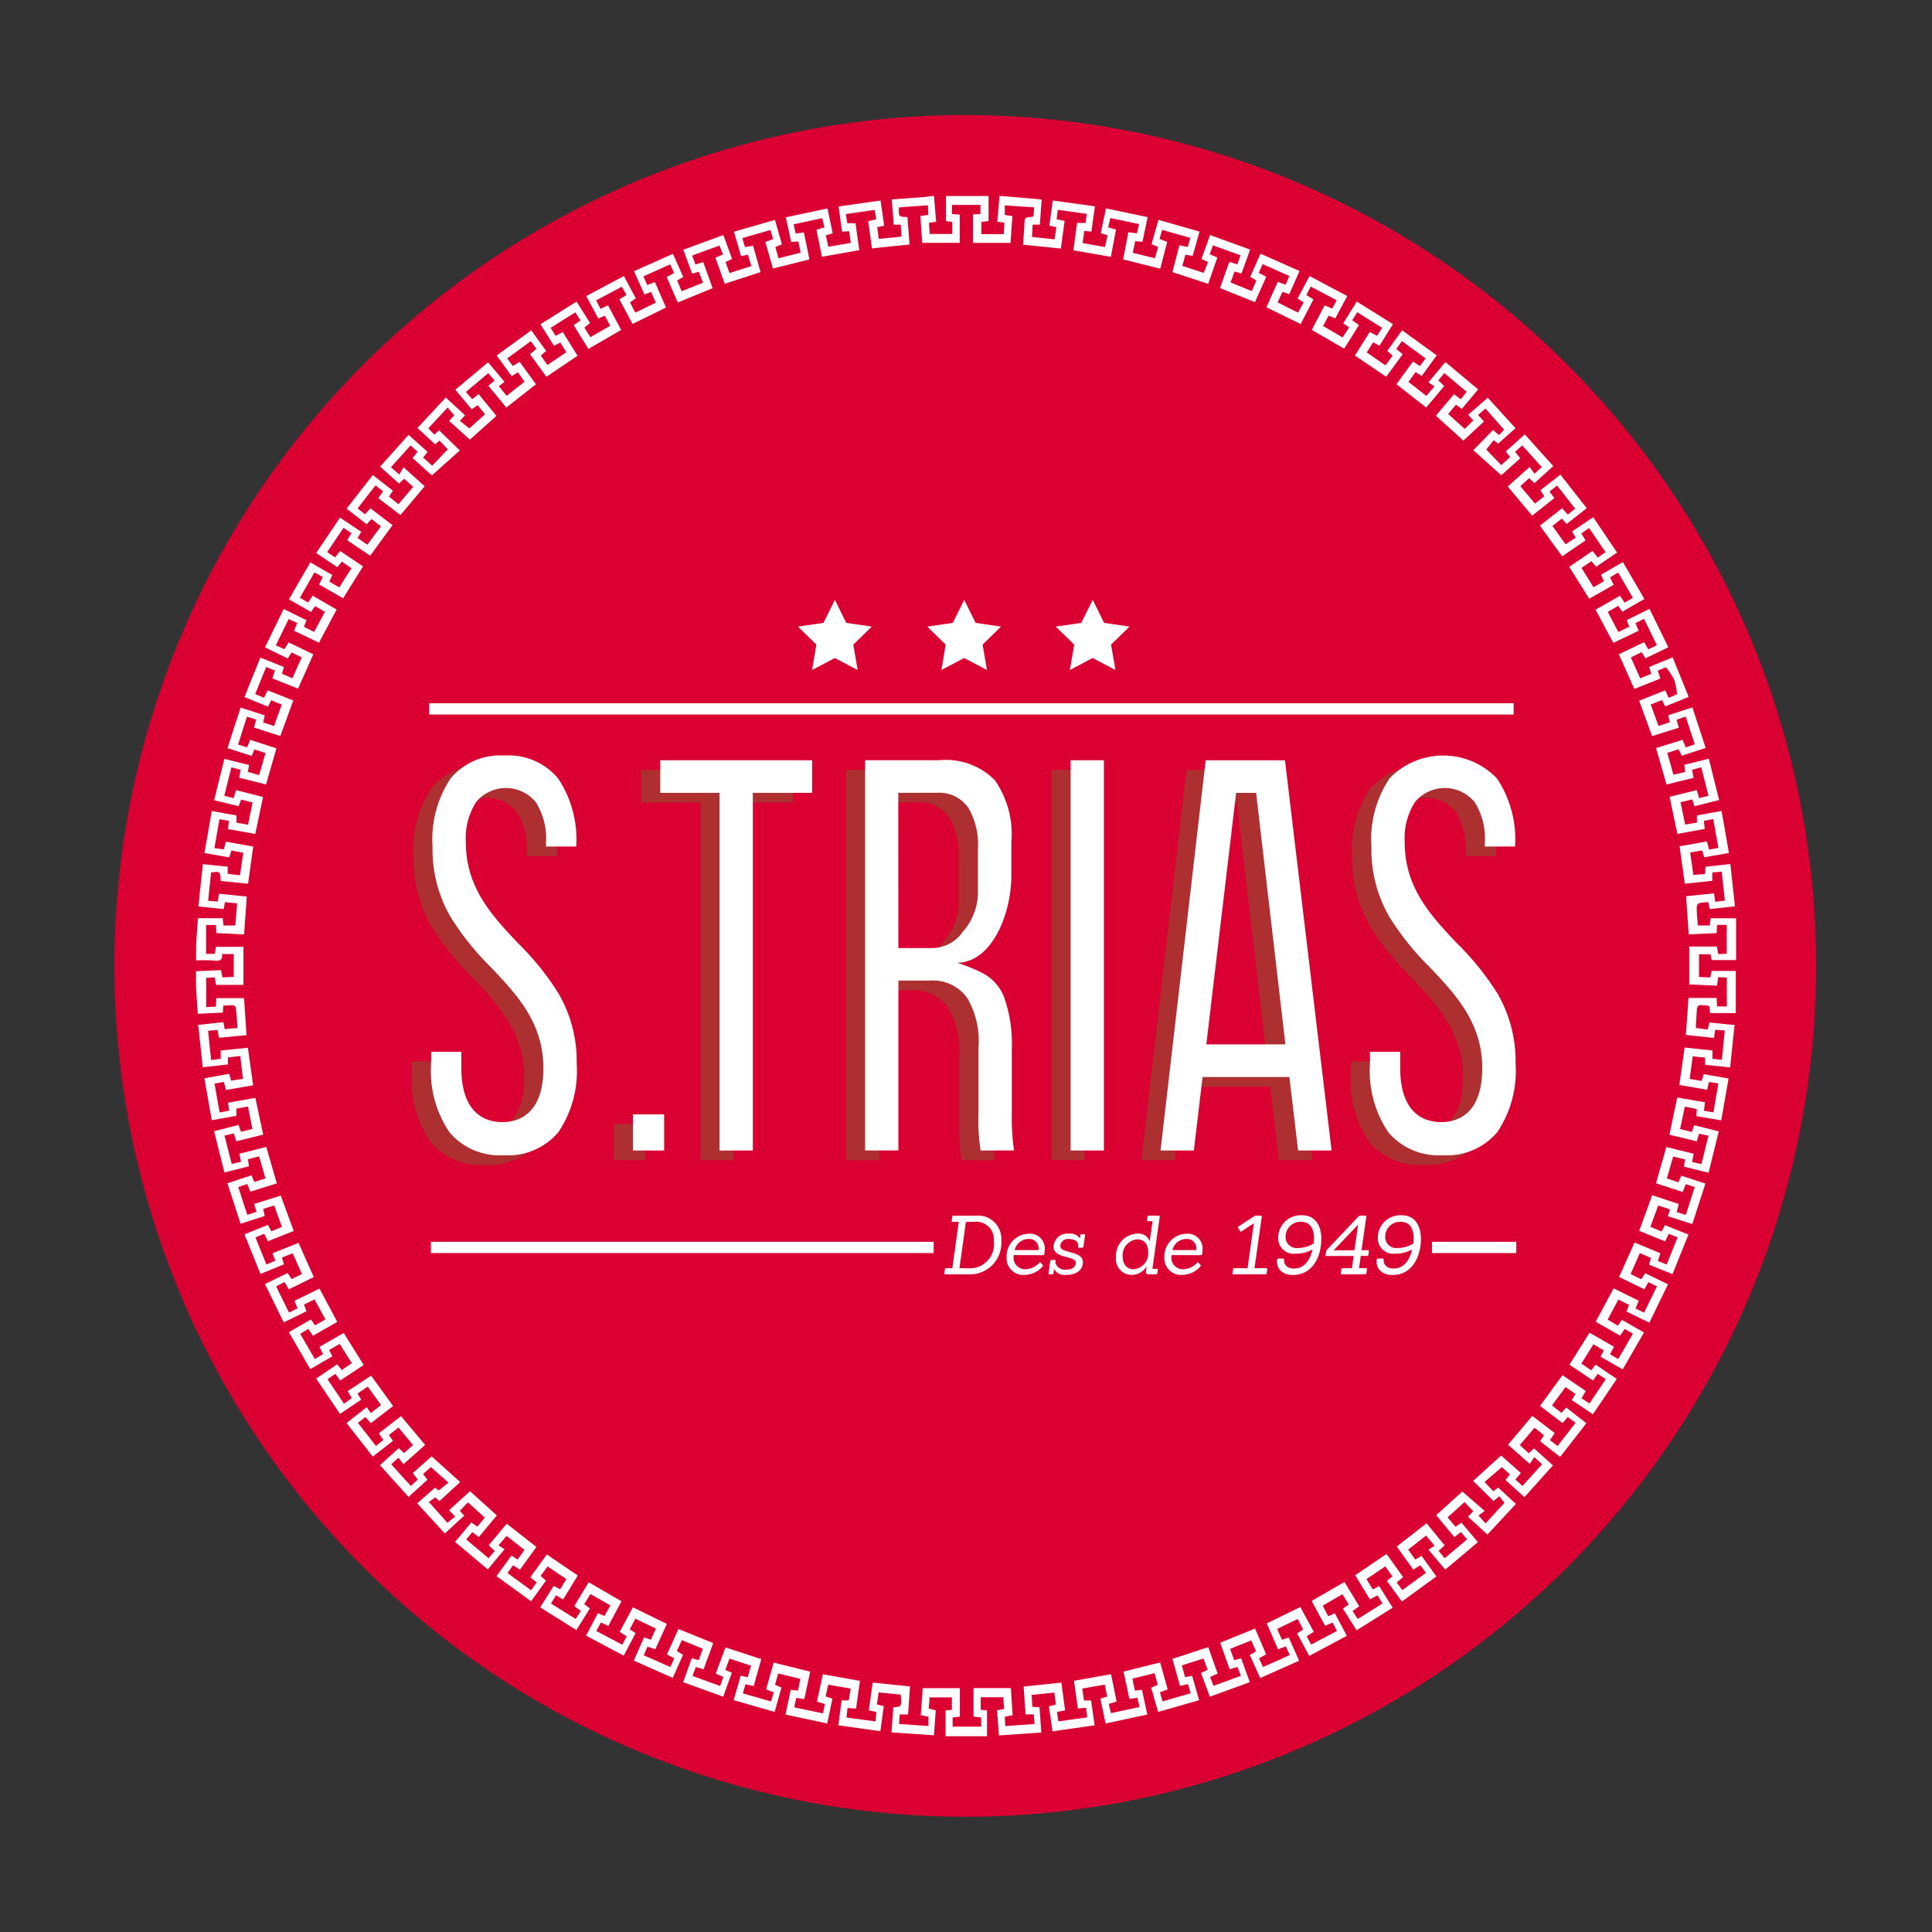 <svg id="Grupo_56" data-name="Grupo 56" xmlns="http://www.w3.org/2000/svg" width="98.941" height="98.941" viewBox="0 0 98.941 98.941">
  <rect x="0" y="0" width="98.941" height="98.941" fill="#333333" stroke="none"/>
  <circle id="Elipse_1" data-name="Elipse 1" cx="43.592" cy="43.592" r="43.592" transform="matrix(0.145, -0.989, 0.989, 0.145, 0, 86.257)" fill="#db0032"/>
  <path id="Trazado_94" data-name="Trazado 94" d="M799.819,1257.519c.029-.443.059-.884.089-1.329h1.275c.011.131.024.241.035.371h.608c.028-.355.059-.719.09-1.133-.213-.023-.409-.043-.619-.063-.024.126-.048.229-.074.356l-1.29-.136c.076-.727.149-1.426.23-2.166.432.045.842.086,1.271.13v.367l.626.072c.057-.375.111-.747.172-1.151-.2-.039-.4-.077-.61-.119-.038.119-.069.223-.108.354l-1.271-.221c.126-.72.247-1.419.375-2.151.432.077.849.149,1.267.224v.375l.589.1c.081-.391.157-.749.235-1.138l-.585-.148c-.044.114-.081.214-.131.34-.406-.1-.809-.2-1.253-.309.176-.709.346-1.4.524-2.113l1.264.31c-.022.124-.039.223-.062.356l.579.16c.107-.372.211-.732.323-1.125l-.567-.19c-.045.115-.083.206-.136.335-.4-.129-.806-.257-1.241-.4.222-.695.442-1.371.672-2.077.416.134.817.261,1.237.4-.028.121-.051.224-.084.361l.56.183c.131-.367.258-.714.393-1.094l-.54-.227c-.055.116-.1.207-.161.33l-1.209-.489c.272-.675.537-1.335.816-2.024l1.206.484c-.036.121-.066.216-.1.346.17.074.345.147.534.23.16-.359.31-.7.477-1.068l-.521-.257c-.067.109-.124.2-.19.312-.387-.187-.769-.373-1.171-.569.322-.659.634-1.3.958-1.964.4.194.775.38,1.168.571-.044.12-.082.219-.13.343.171.085.334.165.521.256.188-.35.367-.68.554-1.029l-.5-.291c-.07.095-.132.185-.215.3l-1.126-.647c.363-.632.718-1.247,1.092-1.894.376.217.742.428,1.125.647-.049.115-.1.221-.151.338l.509.3c.208-.329.411-.648.625-.981-.169-.118-.326-.228-.492-.343-.08.1-.147.184-.232.287l-1.082-.727c.409-.605.807-1.2,1.221-1.811.364.243.717.481,1.085.728-.065.111-.12.2-.186.315l.5.345.695-.941c-.165-.128-.316-.248-.481-.375l-.251.269c-.333-.261-.666-.522-1.028-.8l1.344-1.724c.345.271.686.535,1.031.806-.071.1-.13.187-.2.3.155.125.309.249.482.392.256-.305.5-.592.753-.893l-.453-.413c-.091.078-.176.155-.275.244l-.965-.865,1.458-1.627c.329.293.649.578.977.873-.084.1-.151.19-.23.288.153.141.3.273.463.418.27-.284.527-.551.8-.839-.143-.148-.279-.294-.424-.447-.094.081-.17.145-.222.192-.318-.293-.632-.579-.91-.835q.745-.8,1.451-1.561c.348.32.662.605.986.908-.092.1-.167.183-.262.289l.486.385c.226-.206.5-.453.8-.726-.124-.155-.245-.3-.376-.465l-.306.21c-.268-.322-.541-.646-.838-1l1.676-1.405c.282.333.556.658.84,1l-.287.225c.146.179.268.328.4.491.307-.242.6-.476.915-.722-.116-.164-.221-.314-.339-.482l-.319.194c-.247-.341-.5-.684-.768-1.054.589-.428,1.162-.848,1.77-1.29.254.352.5.694.763,1.051-.093.083-.174.155-.275.247l.341.476c.33-.222.635-.428.972-.651-.107-.167-.207-.33-.313-.5-.105.055-.194.1-.325.166-.221-.354-.446-.711-.692-1.1.617-.386,1.218-.766,1.851-1.16.231.366.456.725.691,1.1-.095.073-.186.143-.293.229.1.161.2.315.307.494.344-.2.667-.385,1.018-.584-.1-.176-.182-.337-.275-.513-.111.045-.212.084-.34.138-.2-.375-.4-.747-.612-1.148.648-.344,1.275-.677,1.927-1.025.208.388.4.754.611,1.141l-.3.206c.089.172.177.346.273.527l1.05-.511c-.079-.183-.155-.357-.241-.548l-.344.127-.531-1.189c.667-.3,1.318-.589,1.993-.891.176.4.35.783.53,1.182l-.315.186c.075.179.15.353.234.548l1.089-.435-.21-.561c-.121.034-.219.056-.349.091-.146-.4-.293-.794-.448-1.22l2.051-.752c.15.414.3.813.448,1.222-.115.053-.212.1-.339.157.066.181.131.359.208.568.371-.12.73-.234,1.114-.356-.061-.208-.112-.389-.171-.583l-.356.071c-.116-.407-.236-.814-.361-1.252.7-.2,1.385-.4,2.1-.6.122.421.237.83.357,1.248l-.337.136c.054.191.105.375.16.58.385-.1.751-.19,1.133-.289-.041-.2-.078-.377-.118-.577-.12.011-.226.019-.367.029-.087-.41-.178-.826-.274-1.262l2.135-.455c.091.436.18.849.269,1.269-.13.041-.232.075-.352.111.042.194.079.373.127.584l1.15-.2c-.029-.206-.053-.393-.083-.6-.119.009-.217.015-.364.025-.058-.422-.117-.846-.178-1.289.73-.105,1.418-.2,2.15-.306.063.429.123.855.186,1.288l-.358.077c.025.192.051.381.082.6l1.163-.115c-.015-.22-.027-.409-.041-.613h-.359c-.034-.428-.065-.843-.1-1.293.534-.039,1.06-.075,1.586-.116.155-.012.31-.038.466-.058h.11q.058.659.111,1.315l-.368.06c.013.209.028.4.041.568h1.153v-.617l-.32-.043v-1.283h2.179v1.276c-.153.021-.262.039-.37.052v.623h1.149c.011-.2.023-.392.032-.589-.146-.02-.241-.033-.362-.046.038-.451.074-.882.111-1.316h.112l1.747.149c.09.007.183.018.3.032-.03.432-.061.85-.093,1.283h-.367c-.012.211-.023.411-.036.63l1.153.124c.032-.211.063-.408.095-.62-.115-.025-.211-.049-.358-.082.057-.424.116-.848.177-1.288l2.156.3c-.061.445-.119.862-.178,1.293-.132-.013-.231-.024-.362-.037-.031.2-.058.389-.091.622l1.143.206c.046-.2.091-.394.139-.6l-.351-.114c.088-.414.173-.818.266-1.267.707.149,1.405.294,2.136.449-.091.424-.177.837-.268,1.264-.125-.01-.233-.021-.371-.031-.039.188-.078.375-.123.592.379.095.745.185,1.132.28.059-.2.113-.385.169-.581l-.342-.136c.117-.414.236-.82.358-1.248l2.1.6c-.119.42-.232.825-.352,1.247-.122-.021-.228-.04-.369-.063-.054.187-.1.366-.161.575l1.1.355c.073-.188.145-.364.217-.555l-.334-.158c.144-.4.285-.8.442-1.225.682.251,1.352.493,2.049.746-.148.414-.29.809-.441,1.223l-.355-.1c-.067.186-.131.362-.207.558l1.086.443c.082-.185.155-.353.237-.538-.1-.061-.193-.116-.315-.188.171-.386.342-.773.526-1.187l2,.886-.526,1.187c-.115-.04-.217-.072-.348-.118-.079.17-.158.341-.249.541.344.171.682.342,1.046.522.093-.173.187-.34.287-.525l-.309-.2c.2-.372.4-.742.609-1.151l1.932,1.025c-.207.388-.406.763-.609,1.146l-.345-.141c-.094.176-.182.345-.282.53l1,.588c.111-.173.218-.341.332-.514-.111-.082-.2-.144-.3-.217.232-.369.455-.728.693-1.108.62.388,1.227.764,1.855,1.158-.236.375-.461.735-.689,1.1-.121-.06-.216-.112-.329-.169-.108.169-.21.334-.327.519.319.22.631.433.961.657.123-.164.238-.319.363-.492-.086-.079-.165-.151-.271-.25.245-.341.493-.682.761-1.052l1.769,1.283c-.258.356-.506.7-.764,1.058-.1-.066-.2-.124-.315-.2-.121.163-.238.326-.37.5.309.24.606.476.919.72.137-.162.262-.307.415-.491l-.31-.2c.309-.371.581-.7.872-1.042.56.467,1.108.925,1.674,1.4-.281.339-.551.662-.834,1-.1-.073-.185-.136-.3-.217-.132.158-.261.309-.4.476l.85.765c.146-.143.285-.283.436-.434l-.258-.295c.323-.282.647-.56,1-.869.44.482.923,1.012,1.423,1.561-.244.213-.555.492-.89.791-.025-.019-.112-.083-.229-.176-.116.145-.239.3-.381.476.229.237.488.51.769.8.155-.142.307-.278.457-.412-.08-.1-.147-.191-.223-.291.325-.292.639-.575.97-.871.486.542.963,1.071,1.461,1.623-.333.3-.647.582-.965.873l-.272-.253-.452.408c.252.3.494.587.75.895l.477-.374-.2-.311c.34-.264.673-.527,1.025-.8.453.575.894,1.139,1.35,1.719-.346.272-.679.535-1.028.806-.081-.089-.153-.172-.246-.273-.158.12-.314.243-.486.375.227.316.444.615.68.943.173-.114.339-.225.514-.34-.064-.11-.116-.206-.185-.32.359-.242.709-.48,1.083-.73.408.607.807,1.2,1.223,1.81-.362.247-.713.483-1.076.729-.084-.1-.159-.192-.238-.287-.168.113-.329.222-.508.345.209.334.407.656.611.989.181-.1.351-.2.531-.3-.048-.115-.091-.223-.143-.342l1.12-.647c.364.624.72,1.24,1.1,1.892-.378.216-.749.431-1.13.652l-.209-.3c-.177.1-.344.2-.538.306.182.347.359.68.545,1.034.191-.094.368-.18.558-.275-.043-.113-.08-.207-.132-.335l1.168-.578c.321.657.637,1.3.963,1.966-.4.2-.784.38-1.169.569l-.2-.315-.548.27c.157.359.313.7.475,1.066l.566-.227c-.033-.12-.062-.224-.1-.355l1.2-.488c.272.677.542,1.34.82,2.025-.412.168-.8.322-1.2.487-.055-.1-.107-.2-.171-.321-.188.07-.373.144-.574.222.136.375.267.729.4,1.1.206-.068.387-.128.58-.193-.027-.12-.052-.227-.083-.357.408-.13.811-.263,1.238-.4.226.695.449,1.37.678,2.075l-1.222.4c-.053-.108-.1-.2-.164-.333l-.579.185c.105.375.207.73.316,1.119l.6-.142c-.015-.132-.028-.239-.042-.365l1.254-.314c.175.706.345,1.395.528,2.117-.433.11-.843.213-1.262.317-.043-.123-.073-.219-.116-.347-.2.047-.39.093-.6.146.079.378.154.739.239,1.141.2-.034.4-.065.6-.1v-.367l1.262-.231c.129.72.252,1.421.378,2.151l-1.266.224c-.039-.12-.069-.224-.108-.353-.2.035-.4.069-.609.11.055.389.106.754.162,1.147l.6-.05c.007-.12.012-.229.023-.371l1.272-.14c.078.725.155,1.431.235,2.167-.443.048-.862.095-1.293.14-.026-.126-.046-.232-.068-.341a.338.338,0,0,0-.087-.013c-.533.047-.533.047-.5.593.008.192.031.386.046.6h.613c.014-.123.023-.232.036-.366h1.308v2.141H877.43c-.018-.091-.039-.193-.059-.3h-.588v1.163l.572.028c.027-.12.052-.225.075-.335h1.237v2.157h-1.319c-.011-.138-.018-.237-.027-.337a.254.254,0,0,0-.078-.038c-.564-.076-.563-.076-.589.5-.01.2-.024.407-.037.638l.613.082c.031-.12.054-.224.088-.362l1.287.13c-.078.73-.152,1.429-.228,2.168l-1.286-.132v-.367c-.212-.024-.411-.044-.628-.067-.054.394-.105.759-.159,1.156l.616.106c.036-.125.06-.222.1-.35.411.072.826.146,1.276.224-.125.718-.246,1.41-.375,2.143-.432-.073-.848-.143-1.274-.217.007-.122.013-.223.02-.361l-.607-.127c-.085.382-.162.749-.247,1.146.2.054.394.1.6.158.042-.122.077-.222.124-.348.407.1.809.2,1.258.314-.173.7-.344,1.389-.523,2.117l-1.265-.313c.023-.13.042-.236.065-.365-.2-.049-.4-.1-.612-.151-.111.38-.212.736-.324,1.121.2.065.388.127.593.2.048-.111.091-.21.148-.339.4.129.8.262,1.234.4-.226.7-.443,1.371-.673,2.076-.426-.136-.827-.266-1.246-.4.036-.124.065-.227.1-.357l-.6-.194c-.135.374-.263.721-.4,1.092.192.078.375.157.575.24.057-.111.106-.206.172-.326l1.205.484c-.279.683-.542,1.344-.82,2.025l-1.2-.481c.032-.115.057-.219.094-.354-.18-.075-.363-.154-.566-.242-.159.361-.311.708-.473,1.072.19.095.36.18.548.271.06-.1.12-.193.2-.312l1.17.566c-.321.655-.633,1.3-.958,1.964-.4-.193-.776-.375-1.17-.568.044-.115.083-.216.13-.345-.177-.088-.356-.176-.548-.269-.184.347-.358.673-.547,1.026l.53.312c.072-.108.129-.191.2-.3.364.209.732.419,1.132.647-.362.628-.716,1.241-1.09,1.892-.386-.222-.76-.434-1.136-.651.061-.112.105-.2.168-.321l-.532-.315c-.207.332-.4.645-.62.985.17.116.33.231.505.35.082-.1.149-.19.228-.292.359.241.71.481,1.082.732-.409.605-.807,1.2-1.222,1.809-.372-.248-.723-.485-1.085-.729.068-.109.123-.2.191-.314-.169-.116-.326-.226-.508-.35-.23.313-.455.618-.694.939l.487.384c.084-.093.152-.168.244-.272.338.263.671.523,1.031.8-.446.573-.883,1.136-1.345,1.726-.344-.272-.681-.532-1.025-.8.064-.1.123-.2.2-.309-.163-.13-.317-.254-.486-.384-.254.3-.492.58-.751.887.154.144.3.278.457.422.095-.09.174-.163.268-.253l.971.872c-.492.548-.971,1.078-1.461,1.625l-.972-.877c.081-.1.148-.186.231-.289-.158-.14-.309-.273-.415-.371l-.886.759c.172.185.3.326.45.48l.246-.193c.318.293.629.58.909.839l-1.459,1.57c-.351-.324-.666-.613-.994-.913.095-.1.168-.182.265-.284l-.443-.468c-.291.263-.572.519-.869.785.146.169.275.322.411.483.1-.071.189-.137.3-.215.273.328.547.652.841,1-.558.471-1.1.931-1.672,1.405-.284-.336-.556-.659-.859-1.016.1-.07.2-.131.312-.207-.161-.194-.29-.346-.434-.519-.309.242-.6.472-.919.72.129.175.245.34.368.51.1-.064.2-.12.317-.191.252.346.5.691.764,1.053l-1.768,1.286c-.26-.36-.511-.7-.767-1.056.095-.081.178-.149.281-.236l-.363-.509c-.323.218-.63.426-.966.655.109.176.212.344.323.525l.329-.17.691,1.107c-.625.392-1.228.768-1.849,1.159-.24-.379-.465-.739-.7-1.107.105-.076.192-.141.3-.218-.108-.173-.208-.337-.326-.524l-1.011.585c.1.188.189.356.282.54.111-.046.21-.088.341-.145.2.373.4.743.614,1.149l-1.926,1.032c-.208-.387-.412-.767-.618-1.153.1-.067.2-.126.309-.2-.092-.179-.181-.348-.28-.539l-1.054.507c.087.194.166.371.25.555.121-.04.226-.073.347-.113.176.393.349.782.529,1.188l-1.994.886c-.181-.4-.352-.782-.531-1.181.1-.061.2-.112.318-.185-.079-.183-.157-.361-.243-.561-.367.145-.708.283-1.086.434.071.194.139.381.212.579.123-.033.227-.062.354-.1.147.407.293.806.444,1.225l-2.046.747c-.149-.406-.3-.8-.452-1.218l.339-.162c-.07-.19-.134-.37-.213-.579-.372.118-.728.235-1.109.355.061.211.111.4.167.6l.36-.066c.116.4.236.812.36,1.247-.7.2-1.387.4-2.1.6-.122-.425-.237-.824-.358-1.239l.339-.146c-.054-.2-.107-.389-.166-.6-.382.1-.75.186-1.132.282.04.207.082.394.127.613.117-.014.221-.028.361-.044.09.41.178.823.275,1.269-.715.152-1.409.3-2.135.459-.094-.438-.18-.849-.271-1.275.129-.037.231-.068.356-.106-.043-.2-.084-.389-.132-.61l-1.147.2c.028.213.054.409.085.611h.364c.059.415.117.823.182,1.275-.72.1-1.422.2-2.159.306-.063-.442-.121-.852-.182-1.277l.358-.093c-.027-.2-.052-.385-.083-.612-.383.038-.756.076-1.159.115.013.207.022.4.032.61.127.008.234.013.369.025.032.423.061.847.095,1.292l-2.172.149c-.032-.437-.064-.859-.1-1.286l.364-.07c-.013-.2-.027-.392-.038-.6h-1.158v.643c.1.009.2.02.323.032v1.323h-2.122v-1.322l.32-.031v-.637H837.38c-.013.168-.028.359-.046.575.117.027.23.054.36.086-.029.417-.059.831-.09,1.28l-2.173-.148c.03-.446.06-.869.088-1.284.432-.029.438-.039.378-.651-.359-.036-.727-.073-1.124-.115-.034.213-.062.41-.094.619.119.028.215.053.355.085-.056.414-.113.832-.175,1.283l-2.156-.3c.059-.435.114-.851.172-1.275h.365c.031-.189.062-.385.1-.606l-1.151-.2c-.048.207-.091.4-.136.6l.35.116c-.087.416-.173.828-.267,1.27L830,1296.97c.093-.438.179-.85.271-1.269.131.019.238.03.365.043.042-.2.08-.391.127-.6-.387-.1-.753-.183-1.139-.278-.054.208-.107.383-.16.577.112.048.207.091.331.146-.112.4-.226.8-.349,1.244l-2.1-.6c.124-.431.238-.83.359-1.251.12.024.226.047.362.077.055-.194.109-.384.167-.591-.373-.125-.724-.237-1.1-.362-.073.2-.143.381-.215.577l.334.149c-.145.4-.287.791-.442,1.224-.68-.246-1.346-.489-2.052-.743.148-.41.29-.808.439-1.228l.355.1c.071-.192.14-.378.215-.582l-1.073-.445c-.085.186-.168.364-.26.56l.319.191c-.172.388-.344.773-.527,1.184l-1.995-.886c.176-.4.351-.791.527-1.188l.346.118c.085-.184.167-.366.259-.569-.358-.172-.7-.336-1.051-.508-.1.191-.191.36-.288.544.1.069.2.129.3.2-.2.375-.4.748-.609,1.15-.641-.342-1.27-.674-1.928-1.024.2-.388.4-.761.606-1.151.107.043.206.086.336.142l.3-.541c-.344-.2-.674-.386-1.014-.582-.113.176-.214.341-.324.516.1.076.184.142.291.222-.225.36-.45.72-.691,1.109-.618-.389-1.222-.765-1.853-1.161.235-.377.459-.735.692-1.11.112.061.2.115.325.182.107-.17.206-.332.325-.52-.321-.218-.633-.428-.965-.651l-.36.487c.095.082.178.151.279.239-.252.346-.5.692-.765,1.058-.59-.43-1.165-.848-1.771-1.286.26-.357.512-.7.769-1.053.111.066.2.127.313.2.116-.159.226-.313.355-.49-.3-.237-.6-.469-.917-.718l-.412.483c.1.07.2.131.307.2l-.86,1.032c-.559-.471-1.1-.929-1.677-1.408.289-.345.56-.667.838-1,.1.074.19.138.3.217.125-.145.248-.292.39-.458-.291-.265-.571-.515-.868-.786l-.414.437c.082.09.151.165.223.246-.319.294-.637.586-.992.913-.421-.463-.906-.988-1.414-1.543.265-.233.583-.515.918-.806.034.03.119.1.183.146.164-.131.313-.253.5-.406-.317-.278-.6-.522-.9-.792-.1.087-.243.212-.4.357.074.1.139.179.223.293-.311.283-.626.569-.968.877-.487-.542-.964-1.071-1.464-1.625l.966-.871.27.252c.149-.133.3-.268.458-.414-.252-.3-.488-.588-.742-.895-.163.125-.319.249-.494.384.071.1.133.193.206.3-.342.269-.675.527-1.031.806l-1.344-1.721c.345-.272.674-.528,1.033-.809.071.1.14.2.21.3.2-.154.35-.272.526-.411-.229-.313-.449-.62-.682-.944-.18.12-.345.234-.524.356.066.11.123.2.187.312l-1.084.73c-.411-.607-.805-1.19-1.223-1.809.363-.246.72-.487,1.079-.732l.235.292c.166-.115.325-.222.513-.35l-.619-.985c-.189.106-.362.208-.545.312.059.11.106.2.171.323l-1.135.657c-.369-.639-.726-1.256-1.094-1.892.385-.224.753-.435,1.128-.654.074.107.136.194.209.306l.531-.306c-.188-.347-.366-.68-.554-1.028-.188.093-.361.177-.541.267.046.121.084.223.128.342l-1.166.57c-.319-.655-.637-1.3-.96-1.963l1.161-.564c.07.1.132.2.2.31.174-.085.341-.164.532-.258-.157-.352-.309-.7-.473-1.063-.191.074-.369.145-.551.217.036.119.065.217.1.349l-1.2.491c-.274-.677-.54-1.334-.82-2.027l1.2-.485c.062.114.114.208.176.329l.544-.224c-.134-.366-.259-.72-.4-1.1-.191.062-.364.115-.562.178.026.115.049.221.081.359l-1.237.4c-.226-.7-.447-1.37-.674-2.074l1.231-.407c.052.118.095.218.146.342l.569-.182c-.109-.385-.212-.748-.321-1.127-.2.049-.376.095-.574.144.018.118.032.225.052.362-.4.1-.812.206-1.257.316-.18-.711-.352-1.4-.529-2.116.431-.109.832-.209,1.253-.318.04.116.077.218.125.351.186-.048.369-.091.585-.145-.078-.386-.15-.755-.228-1.149l-.593.108v.369l-1.261.222c-.129-.72-.251-1.417-.378-2.146l1.27-.229c.035.114.066.217.1.35.191-.03.38-.058.606-.091-.046-.386-.089-.758-.14-1.167-.214.023-.413.042-.629.067v.36c-.428.051-.84.094-1.288.145-.08-.718-.155-1.425-.237-2.169l1.293-.141c.023.12.04.216.068.359.2-.019.408-.04.655-.061-.028-.358-.047-.7-.088-1.052,0-.044-.1-.108-.153-.112a4.607,4.607,0,0,0-.486.021c-.009.116-.018.216-.029.356-.416.019-.838.04-1.278.062-.032-.461-.064-.9-.093-1.342v-.84l1.282-.055c.024.128.047.235.073.373.2-.011.394-.019.578-.028v-1.168h-.6c.028.292-.093.365-.359.336a9.035,9.035,0,0,0-.972-.014Zm24.663-32.864c-.19-.435-.376-.866-.567-1.306l.382-.2c-.074-.161-.138-.294-.206-.444l-1.368.613c.073.165.133.3.2.443.136-.05.255-.095.391-.146l.567,1.3c-.583.286-1.14.56-1.716.841-.226-.427-.448-.842-.67-1.259.13-.08.238-.148.361-.223-.084-.149-.159-.283-.237-.426-.456.242-.877.468-1.317.7.085.16.156.3.231.436l.377-.183c.228.425.451.839.674,1.262-.569.33-1.114.646-1.676.971-.258-.415-.505-.813-.757-1.215.129-.088.236-.162.351-.245-.09-.142-.173-.271-.267-.412-.432.273-.847.53-1.266.794.1.157.179.28.262.409.13-.069.24-.13.365-.194l.755,1.213c-.545.369-1.064.717-1.594,1.076l-.839-1.153c.111-.1.214-.182.327-.28l-.291-.389c-.416.305-.805.59-1.209.883.107.141.2.266.289.389.131-.079.237-.145.352-.216.287.4.559.768.837,1.153-.515.4-1.011.79-1.52,1.19-.308-.375-.608-.738-.92-1.119l.325-.262c-.124-.143-.224-.259-.329-.381l-1.148.964c.121.138.223.251.328.37.119-.1.212-.169.327-.258.307.375.612.743.911,1.111-.489.438-.951.854-1.359,1.219l-1.063-.959c.108-.119.194-.215.26-.289-.113-.132-.213-.251-.335-.4-.352.377-.681.731-.994,1.069l.312.321.244-.221c.349.339.688.666,1.059,1.031l-1.431,1.279c-.281-.251-.631-.569-.984-.889.089-.115.166-.216.253-.324-.125-.113-.235-.21-.36-.325-.336.376-.663.739-1.006,1.118l.427.373c.08-.136.147-.247.221-.371.385.345.727.654,1.08.973-.418.5-.822.979-1.24,1.473-.382-.291-.754-.576-1.132-.863l.242-.354-.385-.3c-.315.4-.611.784-.92,1.181.141.107.258.2.383.3.1-.114.187-.207.278-.306l1.129.86c-.389.531-.765,1.046-1.142,1.564l-1.178-.79c.079-.132.145-.242.218-.367-.139-.09-.268-.177-.407-.27-.288.426-.556.825-.839,1.244.146.1.274.18.408.267.092-.119.169-.217.254-.325.4.269.784.527,1.175.788-.345.552-.677,1.085-1.021,1.635-.418-.242-.82-.473-1.231-.708.074-.146.13-.256.189-.38l-.422-.24c-.255.443-.5.866-.747,1.3l.423.246c.075-.118.145-.223.231-.351l1.227.708c-.31.579-.605,1.137-.906,1.7l-1.275-.613c.057-.139.105-.255.161-.4l-.438-.2c-.223.457-.434.889-.656,1.348.159.071.3.136.442.2.074-.128.138-.234.214-.353.431.208.845.408,1.264.613-.268.6-.524,1.174-.784,1.756-.451-.181-.879-.35-1.312-.526.046-.146.086-.266.13-.4-.154-.064-.29-.116-.451-.18-.187.464-.371.915-.56,1.384.166.072.307.13.452.19l.186-.381c.45.179.879.348,1.312.522-.225.618-.439,1.209-.665,1.819-.458-.15-.9-.291-1.348-.437.039-.142.073-.265.113-.408l-.472-.147c-.158.488-.3.949-.457,1.429.178.052.317.095.46.139.061-.141.113-.258.164-.383l1.342.436c-.18.63-.355,1.232-.531,1.848-.472-.116-.92-.227-1.376-.342.024-.15.049-.271.074-.412-.163-.039-.311-.077-.474-.119-.125.5-.242.966-.362,1.454l.475.124c.046-.148.083-.269.126-.413.468.121.923.235,1.383.352-.136.648-.266,1.262-.4,1.892-.478-.085-.933-.167-1.4-.249.018-.148.036-.274.053-.423-.163-.028-.314-.052-.488-.08-.086.506-.17.985-.258,1.48l.483.063c.041-.146.071-.268.106-.393l1.4.247c-.089.642-.176,1.269-.264,1.907-.493-.053-.951-.1-1.4-.146-.023-.489-.038-.5-.495-.429-.048.472-.1.948-.149,1.45l.491.036c.023-.15.042-.266.066-.4l1.421.143c-.047.658-.092,1.292-.137,1.942-.488-.026-.951-.049-1.419-.071-.01-.149-.018-.274-.027-.414h-.5v1.477h.446c.022-.135.041-.253.059-.359h1.409v1.949h-1.407c-.02-.115-.043-.238-.069-.385-.157.008-.3.017-.433.024v1.5l.495-.025c.008-.157.017-.281.024-.433h1.419c.043.632.085,1.257.129,1.893l-1.416.136c-.024-.146-.044-.262-.066-.4l-.488.04c.053.515.1.995.158,1.5l.487-.064v-.427c.472-.046.929-.09,1.395-.138.091.66.176,1.28.266,1.921-.476.083-.929.161-1.392.24-.038-.148-.072-.271-.108-.411l-.477.084c.087.5.174.98.262,1.479.177-.032.329-.064.484-.09-.02-.149-.035-.268-.054-.41.469-.083.932-.163,1.4-.248.138.645.268,1.259.4,1.882-.481.12-.926.231-1.376.342-.047-.144-.08-.257-.124-.4l-.481.107c.127.5.247.97.37,1.456l.474-.114c-.028-.146-.052-.269-.08-.411.463-.117.911-.231,1.376-.351.182.632.359,1.244.538,1.868-.459.146-.9.285-1.353.425-.054-.136-.107-.261-.161-.394-.158.057-.294.1-.458.161.156.482.306.943.464,1.422l.468-.159c-.044-.148-.078-.261-.12-.4.457-.142.9-.284,1.364-.428.226.617.443,1.208.663,1.811l-1.321.525-.189-.382-.448.189c.193.476.372.92.56,1.385l.454-.193c-.052-.142-.092-.254-.137-.386.448-.176.882-.351,1.328-.529.266.6.522,1.17.781,1.751-.439.216-.852.421-1.278.628-.077-.133-.146-.25-.22-.373-.151.081-.281.146-.431.221.227.463.441.9.661,1.344l.434-.218c-.054-.135-.1-.253-.158-.384.442-.213.862-.421,1.285-.627.312.585.608,1.141.909,1.706-.424.243-.836.476-1.247.709-.083-.124-.155-.232-.232-.352l-.419.253c.256.442.5.861.751,1.293l.418-.253c-.065-.134-.123-.245-.184-.372l1.244-.711c.354.564.685,1.1,1.024,1.639l-1.2.792c-.094-.122-.169-.224-.251-.338-.138.092-.258.174-.4.277l.838,1.248c.147-.1.275-.192.4-.282-.079-.137-.141-.245-.21-.359.415-.274.806-.53,1.2-.791.388.532.753,1.035,1.128,1.554-.382.3-.756.584-1.139.878-.1-.105-.181-.2-.28-.313l-.382.3c.315.4.612.783.921,1.177.137-.107.256-.2.38-.3-.086-.127-.158-.232-.235-.343l1.142-.879c.418.5.822.98,1.234,1.47-.368.33-.72.641-1.111.99-.091-.118-.169-.221-.257-.333l-.37.336c.345.383.669.74,1.008,1.112.129-.12.243-.225.357-.329-.091-.114-.17-.214-.26-.332.367-.325.718-.635.964-.856.493.444.96.864,1.464,1.315l-1.059.974c-.079-.069-.174-.152-.218-.189-.145.108-.27.2-.4.289.027-.009.058-.024.087-.036.318.36.641.72.934,1.053.148-.121.271-.217.4-.319-.107-.114-.2-.206-.313-.328.356-.323.7-.641,1.071-.973l1.376,1.238c-.314.375-.619.744-.927,1.111-.126-.1-.218-.174-.325-.257-.111.13-.21.247-.319.378.39.327.759.635,1.146.961l.314-.376c-.115-.106-.207-.193-.308-.283.315-.378.618-.742.921-1.109.514.4,1.01.791,1.522,1.192-.282.391-.559.773-.841,1.161-.126-.079-.236-.146-.357-.223-.095.132-.18.261-.28.4.41.3.8.581,1.207.878.1-.141.192-.266.288-.4l-.329-.265c.285-.392.561-.775.846-1.167l1.585,1.077c-.257.42-.5.819-.75,1.227l-.366-.215c-.086.146-.167.277-.255.424l1.263.789.263-.41-.338-.247c.253-.415.495-.817.742-1.222.575.334,1.125.654,1.681.975-.234.433-.452.841-.676,1.263l-.378-.178c-.078.146-.153.282-.235.438.451.238.884.466,1.326.7.085-.159.156-.288.229-.428-.131-.082-.242-.156-.359-.229.228-.428.448-.835.675-1.259l1.738.851c-.2.446-.394.865-.59,1.3-.139-.049-.259-.089-.4-.135-.066.149-.126.29-.192.442l1.362.6c.074-.16.138-.3.2-.444-.132-.069-.244-.129-.375-.2l.59-1.3,1.78.718c-.165.452-.327.895-.492,1.343-.146-.043-.264-.076-.4-.114-.055.157-.106.292-.168.456.475.174.932.338,1.413.514.063-.173.115-.317.168-.464l-.392-.17c.169-.455.331-.893.5-1.343.632.206,1.228.4,1.834.6-.133.474-.262.925-.389,1.38-.158-.034-.281-.062-.421-.091-.046.159-.088.308-.135.466l1.442.413c.05-.161.094-.31.14-.468-.14-.053-.258-.1-.39-.143.129-.469.256-.919.386-1.379l1.87.464c-.1.476-.2.94-.3,1.406l-.415-.062c-.035.163-.067.313-.1.483.5.107.971.207,1.469.309.038-.176.07-.324.1-.479-.142-.045-.263-.081-.406-.124.1-.471.2-.93.3-1.4.645.116,1.264.225,1.9.338-.068.484-.132.949-.2,1.425l-.438-.038c-.017.177-.033.33-.049.491l1.482.2c.02-.189.035-.333.049-.483l-.39-.085c.067-.479.13-.941.2-1.423.647.07,1.263.133,1.911.2-.034.481-.066.947-.1,1.432h-.432c-.009.175-.017.325-.025.493l1.5.1v-.476c-.13-.025-.252-.051-.392-.08.034-.483.068-.951.1-1.382h1.9v1.458l-.368.042v.471h1.46v-.471c-.14-.016-.267-.032-.391-.043v-1.46h1.915c.029.468.057.925.086,1.389-.15.028-.267.05-.4.072.008.163.017.313.026.485l1.5-.108c-.015-.179-.028-.329-.042-.492h-.419c-.034-.481-.068-.946-.1-1.425l1.935-.2c.065.5.126.953.189,1.418-.151.03-.27.052-.417.083.024.168.047.312.074.483l1.475-.206c-.021-.175-.038-.325-.06-.489l-.42.035c-.066-.48-.13-.94-.2-1.417.631-.113,1.249-.222,1.9-.337.1.477.192.941.285,1.4-.161.049-.275.081-.4.121.038.164.074.314.112.473l1.461-.314c-.039-.173-.073-.319-.108-.478-.149.024-.266.043-.409.065-.1-.47-.2-.928-.3-1.4.635-.161,1.244-.311,1.875-.47.132.472.258.923.387,1.378-.147.054-.265.1-.4.147l.136.469,1.443-.417c-.052-.172-.1-.32-.142-.468l-.408.089c-.132-.47-.26-.921-.39-1.383.627-.2,1.224-.4,1.839-.6.166.467.321.908.48,1.356-.141.061-.255.115-.389.171.064.162.118.3.178.457.477-.177.93-.342,1.4-.515-.062-.162-.118-.3-.176-.455-.15.044-.268.079-.4.12-.165-.466-.322-.91-.482-1.361l1.782-.724c.2.454.383.886.572,1.325-.136.071-.247.131-.365.2.067.148.127.283.2.444.464-.206.91-.4,1.371-.612-.071-.16-.134-.3-.2-.444l-.4.146c-.2-.452-.386-.887-.576-1.324.576-.282,1.14-.557,1.718-.841.237.437.461.852.69,1.273-.125.076-.234.146-.363.225.077.144.147.277.227.43.452-.239.878-.463,1.323-.7-.077-.148-.148-.284-.225-.43-.139.063-.255.111-.381.167-.232-.427-.457-.84-.69-1.273.562-.327,1.114-.646,1.68-.972l.755,1.242-.336.246c.091.145.172.269.259.409.436-.272.849-.534,1.271-.8-.1-.155-.175-.279-.26-.411-.133.072-.253.133-.384.207l-.758-1.24c.542-.365,1.068-.723,1.608-1.086.289.4.568.794.847,1.182-.118.1-.216.185-.326.279.1.139.188.253.288.388l1.21-.882c-.11-.147-.2-.269-.293-.391-.131.082-.237.149-.356.224-.287-.4-.561-.783-.848-1.18.517-.405,1.018-.8,1.527-1.194.319.39.624.759.927,1.129-.12.11-.212.2-.311.285.117.138.209.252.313.375.393-.328.761-.638,1.148-.963-.108-.13-.207-.249-.313-.374-.12.09-.222.165-.34.256-.315-.378-.62-.747-.932-1.123.483-.435.949-.856,1.343-1.211l1.143.995-.318.23c.129.146.231.261.36.409l.968-1.054-.261-.341-.295.248-1.046-1.03c.469-.428.943-.855,1.434-1.3.284.251.641.569,1.008.892-.1.121-.188.226-.278.34.124.113.238.212.362.327l1.005-1.114-.4-.361c-.088.129-.158.239-.232.346l-1.113-.984,1.243-1.477,1.153.884c-.1.136-.168.243-.25.358.132.1.249.189.39.3.311-.4.612-.785.924-1.185-.148-.109-.268-.2-.4-.3-.1.118-.177.209-.268.312-.387-.295-.769-.585-1.156-.881.4-.541.773-1.057,1.152-1.573.408.277.8.541,1.194.811-.075.13-.14.24-.218.371l.408.269c.284-.427.558-.832.835-1.245-.158-.105-.281-.184-.411-.27-.088.121-.163.221-.249.336-.406-.274-.8-.539-1.2-.808.346-.556.685-1.094,1.027-1.639l1.249.72c-.072.144-.13.257-.2.386.145.085.278.161.422.242.256-.441.5-.86.751-1.3-.152-.086-.285-.16-.422-.238-.087.128-.16.231-.237.343-.425-.245-.834-.476-1.246-.713.312-.585.612-1.146.917-1.711.446.221.866.428,1.286.634-.065.155-.111.271-.162.4.153.073.282.137.437.21l.658-1.348c-.16-.079-.293-.144-.44-.212-.071.129-.133.24-.2.366l-1.3-.632c.272-.605.529-1.18.792-1.764l1.325.547c-.049.148-.091.268-.13.4.159.064.293.116.449.18.193-.478.375-.929.562-1.395-.173-.066-.309-.118-.454-.176-.065.137-.121.252-.187.384-.446-.18-.88-.359-1.328-.54.228-.62.446-1.217.667-1.824l1.363.451c-.039.152-.071.276-.109.414.167.052.314.095.468.144.16-.489.3-.945.459-1.427-.171-.053-.313-.1-.466-.146-.054.146-.1.265-.153.4-.465-.154-.919-.3-1.367-.448.181-.635.351-1.232.53-1.854l1.4.343c-.032.161-.055.285-.083.421l.479.11.362-1.458c-.18-.035-.328-.066-.482-.1-.044.145-.078.257-.119.391-.471-.115-.928-.222-1.4-.337.137-.641.267-1.265.4-1.908.483.085.946.165,1.422.247-.021.159-.038.286-.053.434.162.028.314.052.485.083.086-.507.168-.985.254-1.481-.186-.031-.326-.056-.478-.08-.035.138-.064.253-.1.4-.477-.083-.947-.163-1.421-.244.092-.655.18-1.271.269-1.917.482.052.946.1,1.427.15v.427c.163.018.312.034.482.051.051-.52.1-1,.147-1.5l-.488-.037c-.024.153-.042.28-.062.417-.491-.052-.957-.1-1.441-.154.05-.661.094-1.287.135-1.894h1.439c.01.166.015.292.023.437h.5v-1.48c-.138-.008-.291-.013-.44-.022-.023.16-.041.287-.065.437l-1.42-.065v-1.939h1.416l.071.391.432-.026v-1.474h-.494c-.008.143-.012.27-.023.42l-1.428.067c-.046-.664-.089-1.3-.133-1.953.494-.052.957-.1,1.43-.145.023.167.042.291.063.432l.488-.065c-.052-.5-.105-.985-.159-1.484l-.483.044v.427c-.473.05-.933.1-1.408.149-.09-.651-.175-1.28-.267-1.917l1.4-.249c.042.153.074.276.112.417l.476-.085c-.089-.5-.173-.98-.261-1.477l-.482.093c.017.154.029.278.044.413l-1.4.254c-.136-.641-.268-1.264-.4-1.9l1.388-.341c.044.144.084.266.127.411l.477-.127c-.126-.494-.245-.967-.37-1.456l-.471.131c.028.148.052.273.079.411-.476.118-.926.228-1.389.341-.18-.631-.356-1.243-.535-1.865l1.363-.423.163.39c.157-.057.3-.105.458-.162-.16-.483-.308-.939-.465-1.419l-.466.161c.041.153.076.273.114.411-.468.145-.916.286-1.37.429-.223-.618-.44-1.207-.661-1.813.461-.184.9-.358,1.334-.531.065.137.12.251.183.385.157-.07.295-.13.422-.187a3.707,3.707,0,0,0-.143-.743,3.82,3.82,0,0,0-.425-.638c-.133.057-.274.117-.421.178.053.149.095.269.139.4l-1.336.535c-.267-.6-.527-1.182-.793-1.778l1.3-.62c.072.13.139.25.209.371l.438-.212c-.223-.464-.438-.9-.659-1.352-.166.083-.3.152-.439.222.065.145.111.255.168.386l-1.3.623c-.314-.584-.606-1.138-.908-1.7.43-.244.839-.481,1.254-.715.089.135.159.241.233.358l.422-.252c-.253-.434-.5-.856-.749-1.294-.162.093-.293.171-.421.247.07.147.127.258.188.383-.43.245-.839.479-1.254.713-.347-.561-.682-1.092-1.02-1.636.408-.281.8-.544,1.192-.813.1.125.174.225.264.341l.4-.279c-.289-.422-.559-.82-.839-1.234-.148.1-.273.187-.4.274.078.131.139.234.214.358-.4.277-.8.545-1.195.818-.39-.537-.758-1.049-1.14-1.571.383-.3.756-.591,1.136-.891.107.119.2.218.292.32l.378-.3c-.315-.4-.613-.787-.926-1.185-.144.116-.265.211-.387.309.095.128.164.223.246.334-.383.306-.754.6-1.138.9-.42-.5-.834-1-1.248-1.493l1.118-1c.089.12.164.225.251.346.14-.13.252-.23.373-.339-.343-.385-.666-.743-1-1.113-.133.117-.245.222-.365.33.1.12.175.22.266.329l-.972.87c-.491-.437-.966-.864-1.434-1.283.349-.359.678-.693,1.014-1.035.1.09.2.172.3.264l.264-.277c-.333-.379-.658-.745-.957-1.087l-.38.335c.1.1.187.2.308.329-.355.326-.7.646-1.061.979-.456-.414-.928-.844-1.405-1.275l.925-1.1.347.257c.109-.134.2-.253.305-.381l-1.145-.957-.311.374c.106.1.2.187.305.289l-.922,1.1-1.525-1.195c.292-.4.568-.778.848-1.159.127.084.235.153.355.233.1-.137.19-.261.289-.4-.414-.3-.8-.585-1.213-.88l-.287.4c.118.1.221.184.329.27-.29.4-.565.773-.847,1.155-.541-.368-1.071-.726-1.6-1.088.256-.408.507-.8.759-1.208l.37.2c.092-.142.173-.266.265-.41-.427-.266-.841-.526-1.275-.8-.092.146-.173.278-.258.413.126.087.231.162.345.244-.256.409-.5.806-.758,1.21l-1.656-.961c.223-.427.439-.842.659-1.258.145.061.26.113.387.167.081-.152.146-.279.225-.429l-1.326-.7-.226.431.366.228-.656,1.26-1.755-.859c.2-.442.391-.87.584-1.3l.4.144c.064-.152.122-.284.192-.445l-1.368-.608c-.072.162-.133.3-.2.448.142.073.258.13.386.2-.194.437-.385.863-.581,1.3l-1.787-.722c.161-.459.316-.893.475-1.341.148.046.268.085.408.128.058-.161.11-.305.169-.464-.485-.177-.943-.339-1.414-.511-.062.174-.111.31-.165.458l.39.165c-.158.453-.313.9-.47,1.348-.62-.2-1.217-.4-1.831-.6.121-.469.237-.914.357-1.375l.425.091c.047-.163.088-.3.139-.467l-1.444-.411c-.053.171-.093.312-.139.464l.394.15c-.121.47-.237.917-.356,1.372-.642-.161-1.262-.314-1.9-.474.091-.474.177-.93.265-1.391.157.02.29.036.442.053.035-.156.068-.3.105-.471l-1.47-.312c-.039.179-.071.326-.107.481.15.042.265.071.4.108-.087.469-.173.923-.263,1.4l-1.919-.334c.063-.475.126-.932.188-1.4h.437c.019-.158.036-.3.056-.468l-1.478-.206c-.023.175-.045.328-.064.484l.412.086c-.067.479-.127.935-.193,1.415l-1.935-.2c.023-.344.048-.668.064-.993.02-.408.017-.408.408-.431.016,0,.03-.022.067-.045.007-.13.016-.275.025-.443-.51-.032-1-.065-1.5-.1v.49l.388.057c-.034.482-.064.943-.094,1.375H839.6v-1.458l.383-.019v-.468h-1.461v.463c.142.014.267.023.4.034v1.446H837c-.03-.445-.062-.9-.093-1.377l.407-.055c-.008-.162-.014-.315-.023-.493l-1.478.109c-.026.48-.026.48.431.493.038.466.072.931.11,1.409-.659.065-1.291.129-1.927.2-.068-.491-.129-.939-.191-1.393.146-.036.268-.066.413-.1-.028-.169-.055-.319-.083-.48l-1.477.214c.03.183.052.324.075.469h.423c.062.461.126.909.191,1.378l-1.91.339c-.1-.469-.188-.923-.282-1.379.155-.048.272-.086.406-.129-.039-.163-.075-.3-.115-.469l-1.462.316c.041.177.073.318.11.468.144-.015.269-.033.417-.05.1.466.191.918.284,1.379-.637.159-1.247.31-1.869.466-.133-.465-.259-.909-.387-1.358.145-.054.264-.1.4-.149-.051-.16-.094-.3-.144-.466-.494.144-.956.275-1.436.416.05.171.094.318.137.461l.413-.071c.13.46.253.895.384,1.349l-1.836.6c-.161-.453-.318-.895-.477-1.337l.389-.167-.182-.457c-.482.177-.929.343-1.4.514.066.17.119.313.173.458.151-.047.272-.082.4-.12.163.458.319.893.477,1.334Z" transform="translate(-789.773 -1209.165)" fill="#fff" fill-rule="evenodd"/>
  <path id="Trazado_95" data-name="Trazado 95" d="M815.323,1270.725a3.355,3.355,0,0,1-2.793-1.18,5.568,5.568,0,0,1-.94-3.5v-.62h1.55v.834c0,2.409,1.318,2.768,2.1,2.768s2.1-.359,2.1-2.768c0-2.323-1.363-3.766-2.683-5.163a13.845,13.845,0,0,1-2.071-2.576,6.911,6.911,0,0,1-.921-3.587,5.63,5.63,0,0,1,.925-3.5,3.287,3.287,0,0,1,2.752-1.177h0a3.291,3.291,0,0,1,2.753,1.177,5.615,5.615,0,0,1,.926,3.482h-1.55v-.192a3.447,3.447,0,0,0-.522-2.075,1.98,1.98,0,0,0-3.057,0,3.46,3.46,0,0,0-.52,2.075c0,2.323,1.364,3.766,2.684,5.163a14,14,0,0,1,2.069,2.576,6.907,6.907,0,0,1,.922,3.587,5.568,5.568,0,0,1-.938,3.5A3.356,3.356,0,0,1,815.323,1270.725Z" transform="translate(-790.495 -1211.071)" fill="#ad2f2f"/>
  <rect id="Rectángulo_19" data-name="Rectángulo 19" width="1.602" height="1.85" transform="translate(31.43 57.558)" fill="#ad2f2f"/>
  <path id="Trazado_96" data-name="Trazado 96" d="M827.128,1270.5v-18.316h-3.036v-1.667h7.778v1.667h-3.035V1270.5Z" transform="translate(-791.262 -1211.087)" fill="#ad2f2f"/>
  <path id="Trazado_97" data-name="Trazado 97" d="M841.184,1270.5a10.252,10.252,0,0,1-.11-1.932v-3.358a4.289,4.289,0,0,0-.594-2.545,2.17,2.17,0,0,0-1.9-.864h-1.6v8.7h-1.706v-19.983h3.787a3.535,3.535,0,0,1,2.852,1.016,4.845,4.845,0,0,1,.852,3.207v1.677c0,1.954-.987,4.472-2.789,4.474a8.335,8.335,0,0,1,1.254.5,2.34,2.34,0,0,1,1.194,1.349,7.2,7.2,0,0,1,.364,2.561v3.3a11.535,11.535,0,0,0,.114,1.9Zm-4.213-10.366h1.736a1.885,1.885,0,0,0,1.548-.818,3.042,3.042,0,0,0,.791-2.134v-2.108a3.75,3.75,0,0,0-.478-2.1,1.809,1.809,0,0,0-1.6-.8h-2Z" transform="translate(-791.947 -1211.087)" fill="#ad2f2f"/>
  <rect id="Rectángulo_20" data-name="Rectángulo 20" width="1.706" height="19.983" transform="translate(53.845 39.425)" fill="#ad2f2f"/>
  <path id="Trazado_98" data-name="Trazado 98" d="M858.434,1270.5l-.451-3.763h-4.445l-.444,3.763h-1.708l2.311-19.983h4.06l2.387,19.983Zm-4.7-5.434h4.048l-1.5-12.877h-1.022Z" transform="translate(-792.936 -1211.087)" fill="#ad2f2f"/>
  <path id="Trazado_99" data-name="Trazado 99" d="M866.544,1270.725a3.36,3.36,0,0,1-2.793-1.18,5.586,5.586,0,0,1-.937-3.5v-.62h1.547v.834c0,2.409,1.319,2.768,2.1,2.768s2.1-.359,2.1-2.768c0-2.323-1.365-3.766-2.685-5.163a13.919,13.919,0,0,1-2.071-2.576,6.911,6.911,0,0,1-.92-3.587,5.668,5.668,0,0,1,.921-3.5,3.812,3.812,0,0,1,5.51,0,5.621,5.621,0,0,1,.926,3.482H868.7v-.192a3.453,3.453,0,0,0-.521-2.075,1.979,1.979,0,0,0-3.057,0,3.46,3.46,0,0,0-.521,2.075c0,2.323,1.364,3.766,2.684,5.163a13.97,13.97,0,0,1,2.07,2.576,6.9,6.9,0,0,1,.923,3.587,5.579,5.579,0,0,1-.939,3.5A3.359,3.359,0,0,1,866.544,1270.725Z" transform="translate(-793.637 -1211.071)" fill="#ad2f2f"/>
  <path id="Trazado_100" data-name="Trazado 100" d="M816.368,1270.2a3.361,3.361,0,0,1-2.792-1.177,5.579,5.579,0,0,1-.939-3.5v-.621h1.55v.834c0,2.407,1.316,2.769,2.1,2.769s2.1-.362,2.1-2.769c0-2.323-1.366-3.767-2.686-5.161a14.068,14.068,0,0,1-2.068-2.578,6.888,6.888,0,0,1-.923-3.585,5.637,5.637,0,0,1,.925-3.505,3.3,3.3,0,0,1,2.754-1.177h0a3.3,3.3,0,0,1,2.754,1.177,5.634,5.634,0,0,1,.925,3.483h-1.549v-.2a3.444,3.444,0,0,0-.523-2.073,1.978,1.978,0,0,0-3.057,0,3.451,3.451,0,0,0-.522,2.073c0,2.326,1.366,3.769,2.685,5.165a13.947,13.947,0,0,1,2.069,2.576,6.906,6.906,0,0,1,.922,3.588,5.591,5.591,0,0,1-.938,3.5A3.366,3.366,0,0,1,816.368,1270.2Z" transform="translate(-790.559 -1211.039)" fill="#fff"/>
  <rect id="Rectángulo_21" data-name="Rectángulo 21" width="1.6" height="1.851" transform="translate(32.413 57.068)" fill="#fff"/>
  <path id="Trazado_101" data-name="Trazado 101" d="M828.173,1269.974v-18.316h-3.034v-1.669h7.779v1.669h-3.037v18.316Z" transform="translate(-791.326 -1211.055)" fill="#fff"/>
  <path id="Trazado_102" data-name="Trazado 102" d="M842.23,1269.974a10.391,10.391,0,0,1-.11-1.935v-3.357a4.281,4.281,0,0,0-.594-2.545,2.169,2.169,0,0,0-1.906-.865h-1.6v8.7h-1.706v-19.985H840.1a3.542,3.542,0,0,1,2.854,1.017,4.842,4.842,0,0,1,.852,3.2v1.68c0,1.952-.987,4.473-2.79,4.474a8.356,8.356,0,0,1,1.254.5,2.336,2.336,0,0,1,1.193,1.35,7.182,7.182,0,0,1,.366,2.562v3.3a11.6,11.6,0,0,0,.112,1.9Zm-4.212-10.368h1.734a1.892,1.892,0,0,0,1.552-.817,3.05,3.05,0,0,0,.788-2.134v-2.108a3.739,3.739,0,0,0-.478-2.1,1.8,1.8,0,0,0-1.6-.793h-2Z" transform="translate(-792.011 -1211.055)" fill="#fff"/>
  <rect id="Rectángulo_22" data-name="Rectángulo 22" width="1.706" height="19.985" transform="translate(54.828 38.934)" fill="#fff"/>
  <path id="Trazado_103" data-name="Trazado 103" d="M859.478,1269.974l-.446-3.764h-4.446l-.446,3.764h-1.707l2.312-19.985h4.061l2.388,19.985Zm-4.7-5.435h4.05l-1.5-12.879h-1.023Z" transform="translate(-793 -1211.055)" fill="#fff"/>
  <path id="Trazado_104" data-name="Trazado 104" d="M867.591,1270.2a3.367,3.367,0,0,1-2.793-1.177,5.6,5.6,0,0,1-.938-3.5v-.621h1.549v.834c0,2.407,1.318,2.769,2.1,2.769s2.1-.362,2.1-2.769c0-2.323-1.365-3.767-2.683-5.161a13.962,13.962,0,0,1-2.071-2.578,6.888,6.888,0,0,1-.922-3.585,5.637,5.637,0,0,1,.925-3.505,3.811,3.811,0,0,1,5.508,0,5.634,5.634,0,0,1,.925,3.483h-1.55v-.2a3.437,3.437,0,0,0-.523-2.073,1.976,1.976,0,0,0-3.055,0,3.437,3.437,0,0,0-.523,2.073c0,2.326,1.364,3.769,2.684,5.165a13.987,13.987,0,0,1,2.072,2.576,6.9,6.9,0,0,1,.921,3.588,5.6,5.6,0,0,1-.938,3.5A3.363,3.363,0,0,1,867.591,1270.2Z" transform="translate(-793.701 -1211.039)" fill="#fff"/>
  <path id="Trazado_105" data-name="Trazado 105" d="M834.543,1241.237l.583,1.18,1.307.19-.946.923.223,1.3-1.168-.614-1.168.614.223-1.3-.945-.923,1.307-.19Z" transform="translate(-791.787 -1210.518)" fill="#fff"/>
  <path id="Trazado_106" data-name="Trazado 106" d="M848.611,1241.237l.584,1.18,1.3.19-.945.923.225,1.3-1.168-.614-1.168.614.224-1.3-.947-.923,1.307-.19Z" transform="translate(-792.65 -1210.518)" fill="#fff"/>
  <path id="Trazado_107" data-name="Trazado 107" d="M841.6,1241.237l.584,1.18,1.3.19-.943.923.223,1.3-1.168-.614-1.167.614.223-1.3-.945-.923,1.306-.19Z" transform="translate(-792.22 -1210.518)" fill="#fff"/>
  <rect id="Rectángulo_23" data-name="Rectángulo 23" width="55.537" height="0.577" transform="translate(21.98 36.015)" fill="#fffeff"/>
  <rect id="Rectángulo_24" data-name="Rectángulo 24" width="4.32" height="0.577" transform="translate(73.332 63.595)" fill="#fffeff"/>
  <rect id="Rectángulo_25" data-name="Rectángulo 25" width="25.75" height="0.577" transform="translate(22.066 63.595)" fill="#fffeff"/>
  <g id="Grupo_55" data-name="Grupo 55" transform="translate(48.361 62.234)">
    <g id="Grupo_54" data-name="Grupo 54">
      <path id="Trazado_108" data-name="Trazado 108" d="M840.679,1277.841a.038.038,0,0,1-.041-.05l.029-.213a.052.052,0,0,1,.058-.051h.322l.33-2.376h-.317c-.034,0-.051-.017-.047-.05l.034-.214a.05.05,0,0,1,.054-.05h1.129a1.194,1.194,0,0,1,1.326,1.263,1.611,1.611,0,0,1-1.677,1.74Zm1.146-.314a1.233,1.233,0,0,0,1.347-1.388.907.907,0,0,0-1.025-.988h-.405l-.33,2.376Z" transform="translate(-840.637 -1274.813)" fill="#fffeff"/>
      <path id="Trazado_109" data-name="Trazado 109" d="M844.405,1276.914a.591.591,0,0,0,.589.724.986.986,0,0,0,.711-.323c.025-.029.05-.033.075-.012l.1.113a.05.05,0,0,1,0,.076,1.237,1.237,0,0,1-.953.438.853.853,0,0,1-.892-.911,1.161,1.161,0,0,1,1.151-1.2.755.755,0,0,1,.8.845c0,.23-.041.255-.083.255Zm1.255-.255a.469.469,0,0,0-.5-.569.724.724,0,0,0-.711.569Z" transform="translate(-840.846 -1274.873)" fill="#fffeff"/>
      <path id="Trazado_110" data-name="Trazado 110" d="M846.607,1277.629H846.6s-.022.2-.022.217a.063.063,0,0,1-.067.054h-.142a.043.043,0,0,1-.046-.054l.087-.627a.06.06,0,0,1,.063-.054h.163a.045.045,0,0,1,.05.054l-.012.084a.5.5,0,0,0,.543.356c.327,0,.5-.143.5-.351,0-.381-1.138-.185-1.138-.833a.71.71,0,0,1,.791-.661.6.6,0,0,1,.556.242h.008s.013-.133.013-.138c0-.05.029-.071.067-.071h.133a.043.043,0,0,1,.046.054l-.084.582a.064.064,0,0,1-.067.054h-.163a.043.043,0,0,1-.046-.054l.008-.059c.021-.116-.092-.334-.472-.334a.4.4,0,0,0-.448.356c0,.405,1.162.221,1.162.836,0,.317-.246.648-.861.648A.618.618,0,0,1,846.607,1277.629Z" transform="translate(-840.986 -1274.873)" fill="#fffeff"/>
      <path id="Trazado_111" data-name="Trazado 111" d="M851.692,1277.841c-.126,0-.172-.046-.155-.176l.029-.234h0a.872.872,0,0,1-.761.438.8.8,0,0,1-.8-.895,1.135,1.135,0,0,1,1.109-1.221.6.6,0,0,1,.62.409h0s0-.083.012-.138l.13-.908h-.235c-.034,0-.05-.016-.046-.05l.025-.18a.052.052,0,0,1,.058-.05h.519c.033,0,.05.017.046.05l-.376,2.673h.234c.034,0,.051.017.046.05l-.029.18a.055.055,0,0,1-.058.05Zm-.042-1.158c0-.41-.238-.635-.543-.635a.809.809,0,0,0-.761.883c0,.388.218.648.548.648A.812.812,0,0,0,851.65,1276.682Z" transform="translate(-841.211 -1274.813)" fill="#fffeff"/>
      <path id="Trazado_112" data-name="Trazado 112" d="M853.013,1276.914a.591.591,0,0,0,.589.724.988.988,0,0,0,.711-.323c.024-.029.05-.033.075-.012l.1.113a.05.05,0,0,1,0,.076,1.238,1.238,0,0,1-.954.438.853.853,0,0,1-.891-.911,1.161,1.161,0,0,1,1.151-1.2.755.755,0,0,1,.8.845c0,.23-.041.255-.083.255Zm1.255-.255a.469.469,0,0,0-.5-.569.724.724,0,0,0-.711.569Z" transform="translate(-841.374 -1274.873)" fill="#fffeff"/>
      <path id="Trazado_113" data-name="Trazado 113" d="M856.407,1277.841c-.034,0-.051-.017-.046-.05l.029-.213a.053.053,0,0,1,.058-.051h.682l.322-2.3-.636.414c-.029.017-.05.017-.067-.012l-.1-.172c-.022-.025-.008-.051.021-.071l.8-.523a.137.137,0,0,1,.08-.029h.264c.033,0,.05.017.046.05l-.373,2.639h.606c.034,0,.051.017.046.051l-.029.213a.055.055,0,0,1-.058.05Z" transform="translate(-841.602 -1274.813)" fill="#fffeff"/>
      <path id="Trazado_114" data-name="Trazado 114" d="M859.106,1277.028c.025,0,.042.012.042.1,0,.18.134.414.506.414.485,0,.812-.363.95-.978a1.687,1.687,0,0,1-.849.213.793.793,0,0,1-.908-.824,1.154,1.154,0,0,1,1.243-1.138c.627,0,.966.49.966,1.209,0,.979-.5,1.848-1.451,1.848-.514,0-.82-.284-.82-.69,0-.13.03-.15.068-.15Zm.941-1.878a.76.76,0,0,0-.819.766.564.564,0,0,0,.639.573,1.53,1.53,0,0,0,.8-.23C860.746,1275.547,860.5,1275.15,860.047,1275.15Z" transform="translate(-841.75 -1274.811)" fill="#fffeff"/>
      <path id="Trazado_115" data-name="Trazado 115" d="M862.264,1277.841c-.03,0-.051-.017-.046-.05l.029-.213a.057.057,0,0,1,.063-.051h.477l.087-.627h-1.393c-.033,0-.046-.021-.041-.054l.021-.168a.245.245,0,0,1,.08-.133l1.526-1.611c.084-.083.114-.1.172-.1h.238c.034,0,.05.017.046.05l-.243,1.72h.33a.043.043,0,0,1,.046.054l-.024.184a.061.061,0,0,1-.063.054h-.33l-.088.627h.364c.034,0,.046.017.042.051l-.03.213a.052.052,0,0,1-.058.05Zm.836-2.543-1.247,1.31h1.063Z" transform="translate(-841.913 -1274.813)" fill="#fffeff"/>
      <path id="Trazado_116" data-name="Trazado 116" d="M864.542,1277.028c.025,0,.042.012.042.1,0,.18.133.414.506.414.485,0,.811-.363.949-.978a1.68,1.68,0,0,1-.849.213.793.793,0,0,1-.908-.824,1.153,1.153,0,0,1,1.242-1.138c.628,0,.967.49.967,1.209,0,.979-.5,1.848-1.452,1.848-.514,0-.819-.284-.819-.69,0-.13.029-.15.067-.15Zm.941-1.878a.76.76,0,0,0-.82.766.565.565,0,0,0,.64.573,1.53,1.53,0,0,0,.8-.23C866.182,1275.547,865.939,1275.15,865.483,1275.15Z" transform="translate(-842.084 -1274.811)" fill="#fffeff"/>
    </g>
  </g>
</svg>
